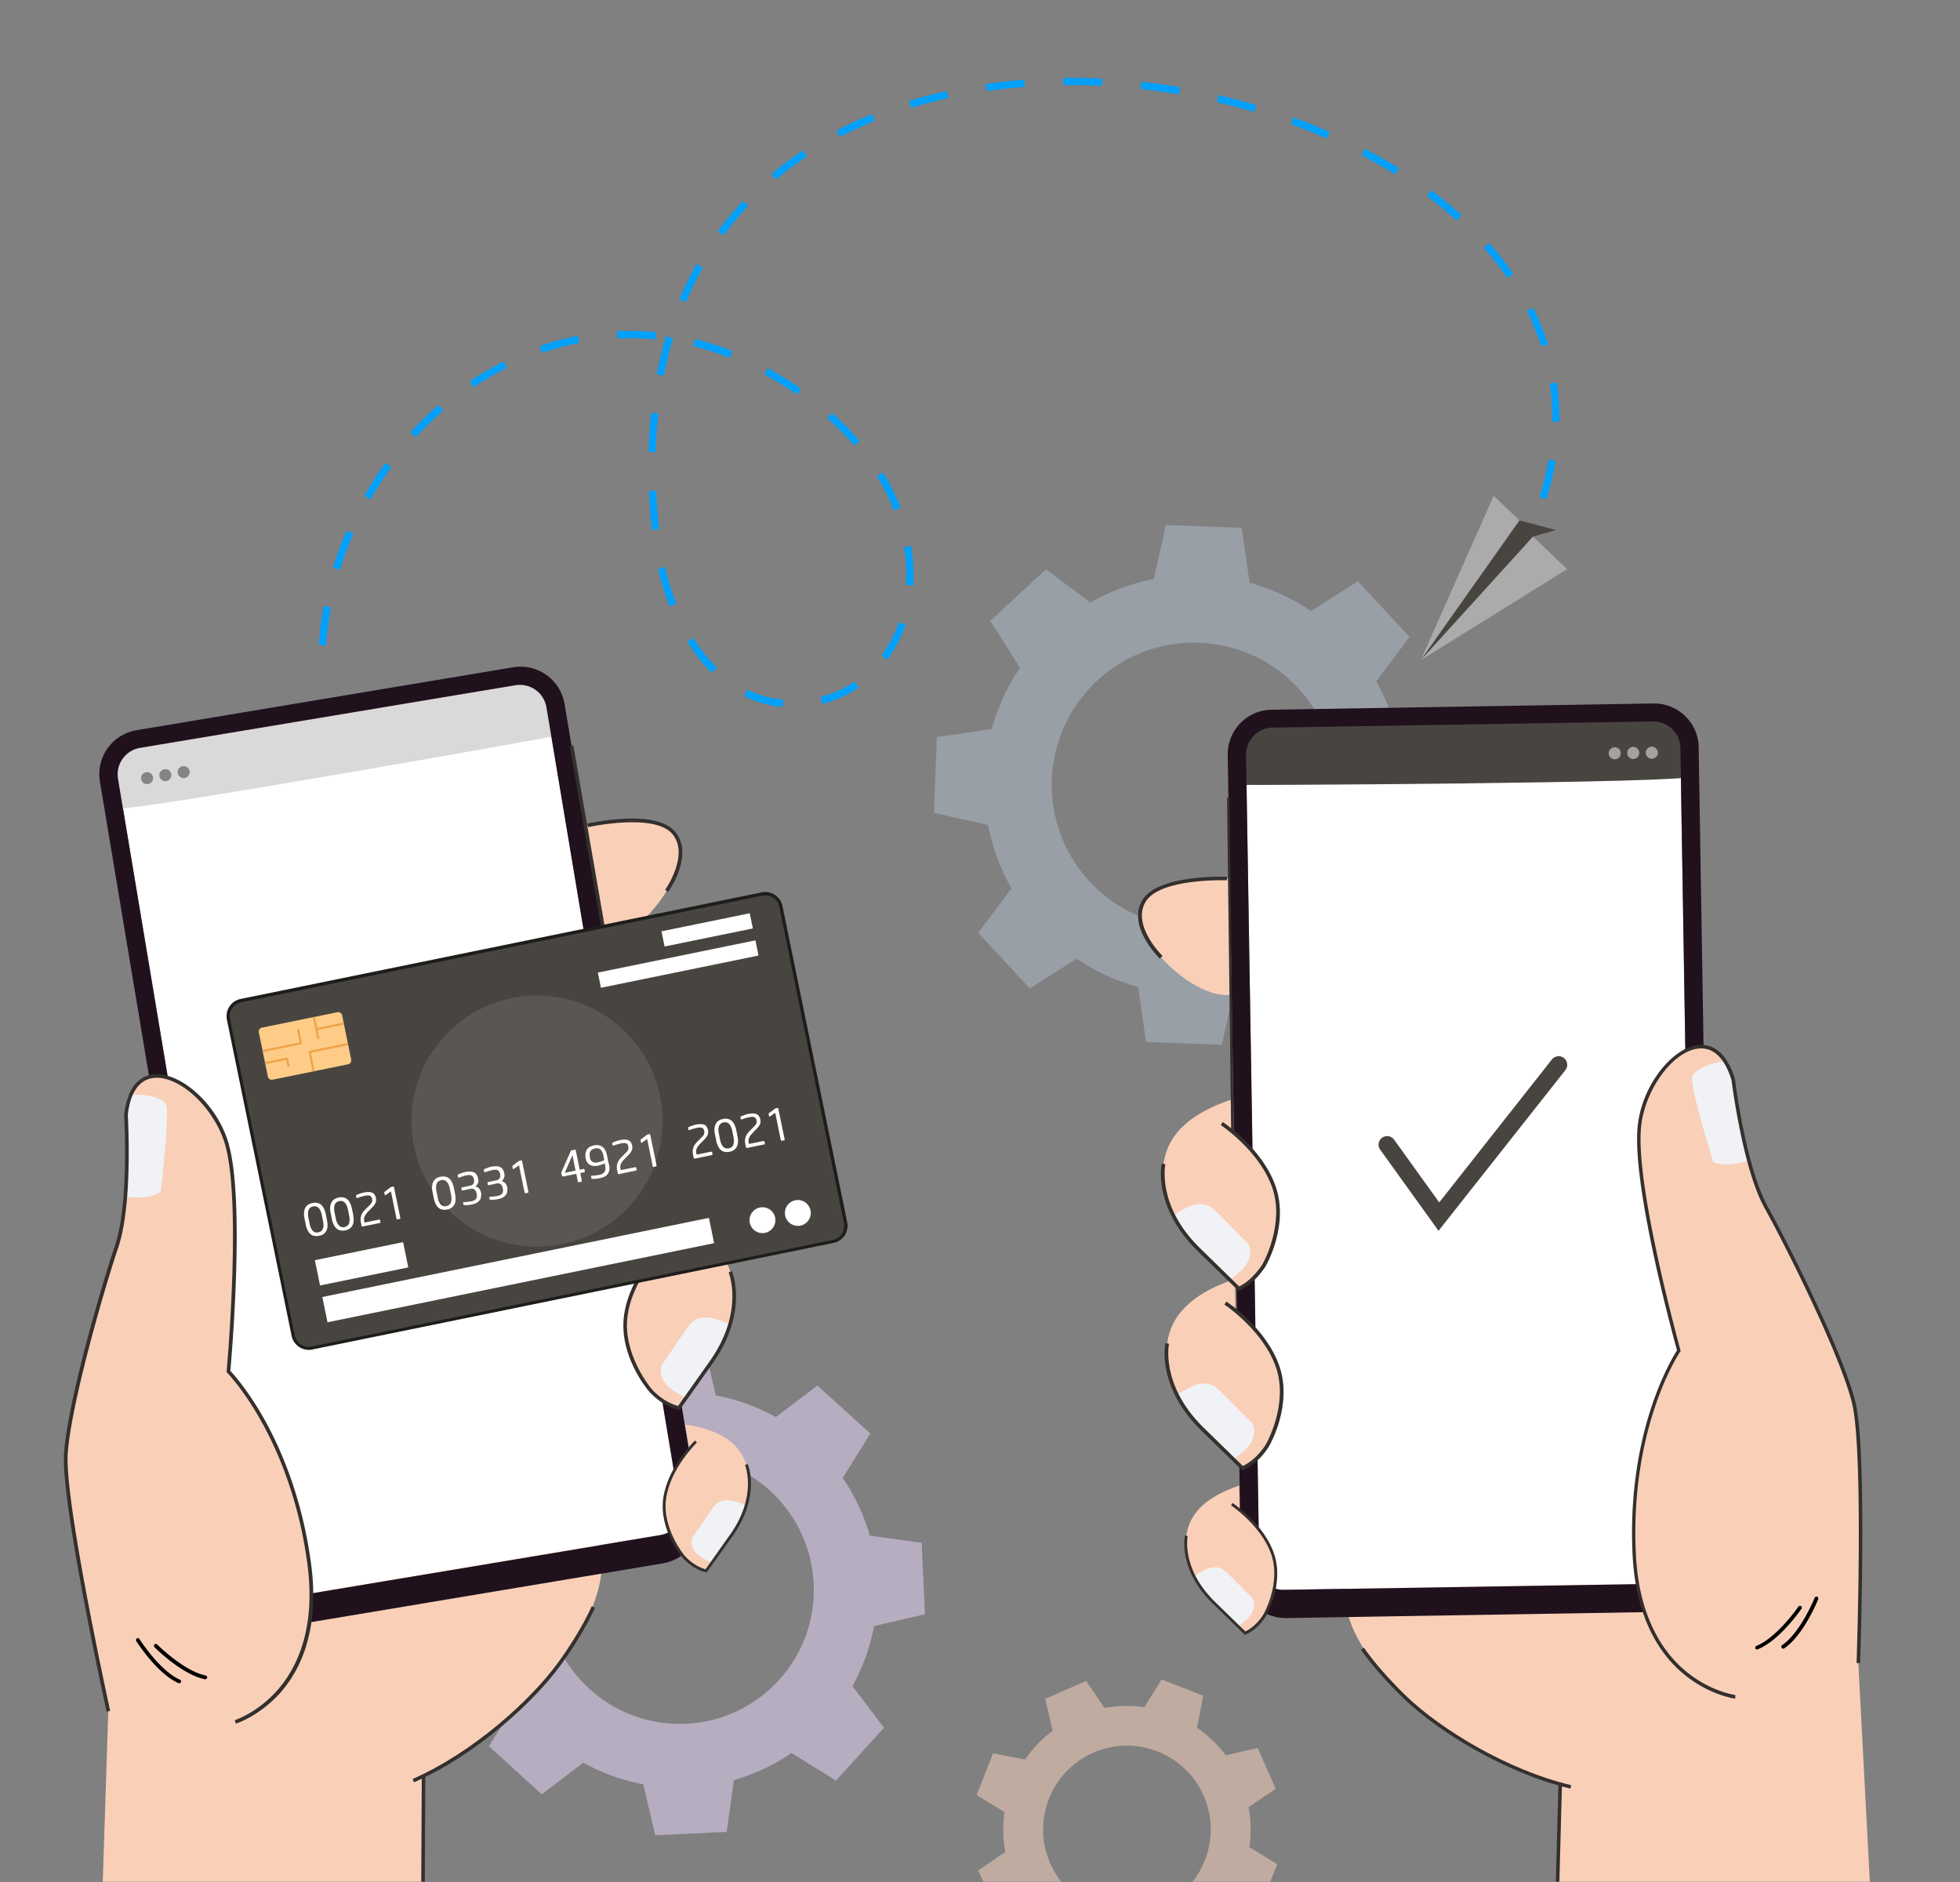 <svg xmlns="http://www.w3.org/2000/svg" width="350" height="336" fill="none"><rect width="100%" height="100%" fill="#808080" stroke="none"/><g clip-path="url(#a)"><path fill="#D3E7FF" d="M192.267 171.167a37.119 37.119 0 0 0 10.97 5.05l1.416 9.804 6.763.254 6.763.253 2.177-9.656a37.273 37.273 0 0 0 11.329-4.183l7.925 5.937 4.967-4.606 4.967-4.606-5.305-8.368a37.063 37.063 0 0 0 5.051-10.966l9.807-1.415.254-6.762.253-6.761-9.658-2.176a37.219 37.219 0 0 0-4.185-11.325l5.939-7.924-4.608-4.965-4.607-4.966-8.37 5.304a37.114 37.114 0 0 0-10.969-5.05l-1.416-9.804-6.763-.253-6.764-.254-2.176 9.656a37.239 37.239 0 0 0-11.329 4.184l-7.926-5.938-4.967 4.606-4.966 4.607 5.305 8.367a37.103 37.103 0 0 0-5.052 10.966l-9.806 1.415-.254 6.762-.254 6.761 9.659 2.176a37.234 37.234 0 0 0 4.185 11.326l-5.939 7.923 4.607 4.965 4.608 4.966 8.369-5.304Zm3.699-49.674c10.293-9.53 26.356-8.896 35.888 1.394 9.532 10.29 8.898 26.348-1.395 35.877-10.293 9.53-26.356 8.896-35.888-1.394-9.532-10.29-8.898-26.348 1.395-35.877Z" opacity=".3"/><path fill="#EFDBFF" d="M138.541 253a35.699 35.699 0 0 0-10.715-3.867l-2.114-9.085-6.383.296-6.383.295-1.268 9.255a35.343 35.343 0 0 0-10.314 4.839l-7.925-4.923-4.29 4.711-4.291 4.712 5.643 7.438a35.633 35.633 0 0 0-3.868 10.712l-9.088 2.113.296 6.381.296 6.381 9.257 1.268a35.345 35.345 0 0 0 4.84 10.311l-4.925 7.923 4.714 4.289 4.713 4.29 7.439-5.642a35.677 35.677 0 0 0 10.716 3.867l2.113 9.085 6.383-.296 6.383-.295 1.268-9.255a35.32 35.32 0 0 0 10.314-4.839l7.926 4.924 4.29-4.712 4.291-4.712-5.643-7.437a35.662 35.662 0 0 0 3.868-10.713l9.088-2.113-.296-6.381-.296-6.381-9.257-1.268a35.355 35.355 0 0 0-4.84-10.311l4.924-7.923-4.713-4.289-4.713-4.289-7.44 5.641Zm.55 46.949c-8.898 9.783-24.052 10.48-33.817 1.585-9.785-8.896-10.483-24.045-1.585-33.807 8.898-9.783 24.052-10.48 33.817-1.585 9.764 8.896 10.483 24.045 1.585 33.807Z" opacity=".5"/><path fill="#FFD6C2" d="M218.898 313.387a21.788 21.788 0 0 0-5.136-4.923l1.099-5.726-3.72-1.458-3.719-1.458-3.065 4.966a21.823 21.823 0 0 0-7.123.148l-3.276-4.839-3.656 1.606-3.656 1.606 1.331 5.683a21.807 21.807 0 0 0-4.924 5.135l-5.728-1.099-1.458 3.719-1.459 3.718 4.967 3.064a21.81 21.81 0 0 0 .148 7.121l-4.84 3.275 1.606 3.655 1.607 3.655 5.685-1.331a21.788 21.788 0 0 0 5.136 4.923l-1.099 5.726 3.72 1.458 3.719 1.458 3.065-4.965c2.325.338 4.734.296 7.123-.148l3.276 4.838 3.656-1.605 3.656-1.606-1.331-5.684a21.803 21.803 0 0 0 4.924-5.134l5.728 1.098 1.458-3.718 1.459-3.719-4.967-3.064a21.804 21.804 0 0 0-.148-7.12l4.84-3.275-1.606-3.656-1.607-3.655-5.685 1.331Zm-11.646 26.94c-7.566 3.317-16.401-.127-19.719-7.691-3.318-7.564.127-16.396 7.693-19.714 7.567-3.317 16.401.127 19.72 7.691 3.318 7.586-.127 16.397-7.694 19.714Z" opacity=".5"/><path fill="#FACFB8" d="M104.514 147.46s12.533-3.064 16.168 1.648c3.636 4.711-5.304 17.706-12.089 18.72-6.784.993-4.079-20.368-4.079-20.368ZM69.091 321.121s31.914-15.488 37.748-37.378c5.854-21.889-31.703-24.679-31.175-24.679.528 0-38.149 10.248-40.79 16.481-2.643 6.254-14.246 32.264-9.554 32.285 4.692.064 43.771 13.291 43.771 13.291Z"/><path fill="#fff" d="M97.307 124.64c0-.042-.021-.084-.021-.148a3.192 3.192 0 0 0-3.445-2.451c-.043 0-.106 0-.148.021h-.043L23.44 133.768h-.042c-.042 0-.085.021-.148.021-1.564.359-2.642 1.838-2.452 3.444 0 .042 0 .085.021.148v.042l24.348 145.939a2.782 2.782 0 0 0 3.213 2.282l71.014-11.853a2.782 2.782 0 0 0 2.283-3.212L97.328 124.682c0-.021-.021-.021-.021-.042Z"/><path fill="#D9D9D9" d="m19.444 136.748 5.094-4.881 68.436-11.241 6.89 4.268s.444 6.212.085 6.36c-.36.148-79.617 14.325-79.807 13.1-.233-1.226-.698-7.606-.698-7.606Z"/><g fill="#33302D" opacity=".5"><path d="M27.328 138.755c.063.423-.127.845-.465 1.057a.956.956 0 0 1-.423.169 1.042 1.042 0 0 1-.444-.022 1.038 1.038 0 0 1-.782-.866 1.046 1.046 0 0 1 .888-1.225 1.1 1.1 0 0 1 1.226.887ZM30.583 138.227c.063.422-.127.845-.465 1.056a.933.933 0 0 1-.423.169 1.04 1.04 0 0 1-.444-.021 1.041 1.041 0 0 1-.782-.866 1.047 1.047 0 0 1 .888-1.226 1.048 1.048 0 0 1 1.226.888ZM33.859 137.677c.063.423-.127.846-.465 1.057a.945.945 0 0 1-.423.169 1.04 1.04 0 0 1-.444-.021 1.04 1.04 0 0 1-.782-.866 1.047 1.047 0 0 1 .888-1.226c.57-.084 1.12.296 1.226.887Z"/></g><path fill="#20111D" d="M121.422 269.121c.402 2.346-1.205 4.585-3.551 4.966l-67.992 11.346c-2.346.402-4.586-1.204-4.966-3.55L21.072 139.051c-.444-2.621 1.332-5.114 3.952-5.536l67.02-11.178c2.621-.443 5.115 1.332 5.538 3.952l23.84 142.832ZM91.664 119.126l-67.295 11.24c-4.333.719-7.25 4.818-6.53 9.149L41.91 283.827c.719 4.332 4.82 7.248 9.152 6.529l67.295-11.24c4.332-.719 7.249-4.818 6.53-9.149l-24.073-144.312c-.739-4.311-4.819-7.248-9.151-6.529Z"/><path fill="#FACFB8" d="M75.622 317.233v.253l-.085 18.53-.148 31.483a621.757 621.757 0 0 1-25.383-6.91c-11.35-3.359-22.107-8.472-31.808-15.276-.043-.042-.106-.063-.148-.106l1.289-39.722s-8.158-37.082-7.588-45.935c.57-8.874 6.404-29.179 9.046-36.997.782-2.303 1.247-5.282 1.522-8.325.021-.232.042-.465.063-.676a97.94 97.94 0 0 0 .275-8.367v-1.036c-.042-2.979-.169-5.028-.169-5.028.042-.507.127-.972.211-1.437a10.8 10.8 0 0 1 .317-1.31 5.21 5.21 0 0 1 .317-.866c.761-1.818 1.945-2.853 3.319-3.233 1.014-.275 2.155-.211 3.339.148 4.164 1.267 8.813 6.127 10.483 11.726 3.086 10.459.317 40.695.317 40.695s7.144 7.205 11.625 21.573a75.467 75.467 0 0 1 2.81 12.931c.233 1.838.36 3.55.38 5.155a33.276 33.276 0 0 1-.337 5.177c-.338 2.261-.888 4.247-1.585 5.98-3.741 9.296-11.625 11.79-11.625 11.79l.529.148 12.85 3.761 19.571 5.704.613.17ZM116.476 217.926l.867 5.345s-7.546 7.607-5.073 17.263c2.452 9.656 8.962 10.818 8.962 10.818s10.144-13.607 9.997-18.319c-.17-4.712-.212-12.994-14.753-15.107Z"/><path fill="#F0F2F6" d="M122.521 249.578s4.079-4.121 7.841-13.122c-.634-.38-1.797-.718-2.536-.95-2.304-.677-3.763-.212-4.988 1.394l-4.671 6.825s-.888 1.754 1.078 3.761c.739.782 3.276 2.092 3.276 2.092Z"/><path fill="#33302D" d="m121.358 251.732-.211-.043c-3.255-.802-5.284-3.317-5.368-3.422-.212-.254-5.347-6.381-4.333-13.523 1.015-7.1 6.975-12.889 7.228-13.142l.444.464c-.063.064-6.066 5.874-7.038 12.762-.993 6.846 4.143 12.974 4.185 13.037.021.042 1.881 2.345 4.819 3.148l5.791-8.177c6.066-8.747 3.276-15.593 3.233-15.656l.592-.254c.021.063.761 1.838.74 4.733-.042 2.662-.761 6.825-4.037 11.537l-6.045 8.536Z"/><path fill="#FACFB8" d="m122.373 254.332.676 4.184s-5.896 5.937-3.973 13.48 6.996 8.452 6.996 8.452 7.926-10.628 7.799-14.326c-.106-3.676-.148-10.142-11.498-11.79Z"/><path fill="#F0F2F6" d="M127.086 279.053s3.17-3.232 6.129-10.247c-.486-.296-1.395-.571-1.986-.74-1.797-.528-2.938-.169-3.91 1.099l-3.657 5.346s-.697 1.373.846 2.937c.612.591 2.578 1.605 2.578 1.605Z"/><path fill="#33302D" d="m126.178 280.743-.17-.043c-2.536-.634-4.121-2.599-4.184-2.683-.169-.19-4.185-4.987-3.382-10.565.803-5.557 5.453-10.078 5.664-10.268l.338.359c-.042.042-4.734 4.606-5.495 9.973-.761 5.345 3.234 10.142 3.276 10.184.021.021 1.48 1.838 3.762 2.472l4.523-6.381c4.735-6.825 2.558-12.191 2.536-12.234l.465-.19c.106.233 2.325 5.642-2.578 12.72l-4.755 6.656Z"/><path fill="#FACFB8" d="M53.936 294.772s-5.093 13.142 1.416 16.565c6.51 3.423-15.682 5.219-15.682 4.585 0-.633-15.344-19.692-11.477-20.622 3.868-.95 15.936-5.388 18.663-2.472 2.747 2.874 7.08 1.944 7.08 1.944Z"/><path fill="#D9D9D9" d="m111.34 186.295.867 5.346s-7.545 7.606-5.073 17.262c2.452 9.656 8.962 10.818 8.962 10.818s10.145-13.607 9.997-18.319c-.169-4.712-.212-12.994-14.753-15.107Z"/><path fill="#ABABAB" d="M117.385 217.947s4.079-4.12 7.841-13.121c-.634-.381-1.796-.719-2.536-.951-2.304-.676-3.762-.212-4.988 1.394l-4.671 6.825s-.888 1.754 1.078 3.761c.74.782 3.276 2.092 3.276 2.092Z"/><path fill="#33302D" d="m75.317 317.222-.094 18.784.634.003.094-18.784-.634-.003Z"/><path fill="#33302D" d="m73.931 318.204-.253-.591c10.927-4.818 21.072-14.094 25.89-20.665 4.249-5.81 6.066-10.121 6.087-10.163l.592.254c-.021.042-1.86 4.395-6.171 10.29-4.861 6.655-15.112 16.015-26.145 20.875Z"/><path fill="#F0F2F6" d="M29.674 197.324c-.635-1.817-5.263-2.049-6.637-1.817-.888.148.042 17.221-.676 18.002 0 0-.127.212 2.113.296 2.473.085 4.206-.951 4.206-.951s1.628-13.712.994-15.53Z"/><path fill="#33302D" d="m116.222 220.101-.211-.042c-2.938-.697-5.263-3.296-5.347-3.423-.233-.253-5.369-6.402-4.333-13.543 1.015-7.1 6.975-12.889 7.228-13.143l.444.465c-.063.063-6.066 5.874-7.038 12.762-.993 6.846 4.143 12.973 4.185 13.037.021.021 2.177 2.43 4.798 3.148l5.791-8.177c6.066-8.747 3.276-15.593 3.233-15.657l.592-.253c.021.063.761 1.838.74 4.733-.042 2.662-.761 6.824-4.037 11.536l-6.045 8.557Z"/><path fill="#33302D" d="m111.89 191.705-10.166-58.528.655-.106 10.145 58.528-.634.106ZM119.308 159.25l-.528-.38c.042-.063 4.46-6.36 1.226-10.036-3.276-3.74-14.858-1.184-14.985-1.162l-.148-.634c.486-.106 12.068-2.663 15.598 1.352 3.593 4.078-.951 10.586-1.163 10.86Z"/><path fill="#000100" d="M32.21 300.456a.367.367 0 0 1-.338.042c-3.825-1.69-7.397-7.289-7.545-7.521-.106-.148-.042-.36.106-.465a.325.325 0 0 1 .465.105c.042.064 3.614 5.684 7.249 7.269.169.084.254.274.169.443a.277.277 0 0 1-.106.127ZM36.839 299.738c-.064.042-.17.084-.254.063-4.1-.824-8.792-5.515-9.004-5.726-.126-.127-.126-.338 0-.486.127-.127.339-.127.486 0 .043.042 4.756 4.754 8.645 5.536.19.042.296.211.275.402-.022.105-.064.169-.148.211Z"/><path fill="#33302D" d="m42.122 307.725-.19-.613c.042-.021 4.037-1.31 7.609-5.367 3.297-3.74 6.89-10.649 5.368-22.376-1.543-11.79-5.368-20.495-8.306-25.714-3.17-5.662-6.024-8.557-6.045-8.599l-.105-.106.02-.148c.022-.296 2.727-30.299-.316-40.568-1.818-6.148-7.588-11.79-12.132-11.811-2.24-.021-3.868 1.394-4.692 4.036a13.307 13.307 0 0 0-.507 2.641c.02.507.444 8.092-.17 15.17-.316 3.487-.823 6.318-1.521 8.41-2.43 7.141-8.454 27.933-9.046 36.912-.55 8.727 7.503 45.491 7.588 45.851l-.634.148c-.339-1.522-8.159-37.23-7.61-46.041.572-9.043 6.637-29.898 9.068-37.081.697-2.05 1.205-4.818 1.5-8.262.635-7.226.17-15.023.17-15.086v-.042c.105-1.036.296-1.965.55-2.789 1.162-3.719 3.529-4.501 5.304-4.501h.021c2.283.021 4.988 1.352 7.44 3.677 2.494 2.387 4.375 5.43 5.305 8.599 2.98 10.121.57 38.117.338 40.674.55.591 3.17 3.486 6.045 8.599 2.959 5.282 6.826 14.072 8.39 25.989.698 5.282.423 10.058-.803 14.22-.972 3.338-2.578 6.254-4.734 8.705-3.741 4.12-7.736 5.43-7.905 5.473Z"/><path fill="#FACFB8" d="M219.532 156.883s-12.893-.76-15.598 4.543c-2.726 5.283 8.412 16.46 15.281 16.227 6.848-.232.317-20.77.317-20.77ZM285.749 321.29s-34.176-9.466-43.877-29.94c-9.701-20.474 26.736-30.004 26.208-29.898-.529.106 39.375 3.191 43.095 8.853 3.719 5.663 19.846 29.158 15.238 30.046-4.629.866-40.664 20.939-40.664 20.939Z"/><path fill="#fff" d="M222.49 133.135v-.148a3.19 3.19 0 0 1 2.938-3.043h.19l71.183-1.162h.191a3.191 3.191 0 0 1 3.043 2.937v.19l2.41 147.947a2.787 2.787 0 0 1-2.748 2.831l-71.987 1.162a2.787 2.787 0 0 1-2.832-2.747l-2.409-147.946c.021.021.021 0 .021-.021Z"/><path fill="#484540" d="m301.261 130.98-5.876-3.888-69.344 1.31-6.003 5.451s.698 6.17 1.078 6.275c.38.085 80.885-.295 80.864-1.521-.022-1.225-.719-7.627-.719-7.627Z"/><g fill="#fff" opacity=".5"><path d="M293.885 134.402c0 .444.275.803.655.972a.974.974 0 0 0 .444.085c.148 0 .296-.042.444-.106.38-.169.634-.549.613-.993 0-.591-.508-1.056-1.078-1.056a1.1 1.1 0 0 0-1.078 1.098ZM290.566 134.444c0 .444.275.803.656.972a.967.967 0 0 0 .443.085c.148 0 .296-.042.444-.106.381-.169.613-.549.613-.993 0-.591-.486-1.056-1.078-1.056a1.1 1.1 0 0 0-1.078 1.098ZM287.269 134.508c0 .444.275.803.655.972a.987.987 0 0 0 .444.084c.148 0 .296-.042.444-.105.381-.169.613-.55.613-.993 0-.592-.486-1.057-1.078-1.057-.634.021-1.099.507-1.078 1.099Z"/></g><path fill="#20111D" d="M222.511 134.804c-.042-2.662 2.071-4.86 4.734-4.902l67.929-1.099c2.663-.042 4.861 2.071 4.904 4.733l2.367 144.798a4.32 4.32 0 0 1-4.248 4.395l-68.923 1.12a4.321 4.321 0 0 1-4.396-4.247l-2.367-144.798Zm-3.276-.021 2.388 146.277c.064 4.395 3.678 7.881 8.074 7.818l68.204-1.12c4.396-.064 7.883-3.677 7.82-8.072l-2.389-146.277c-.063-4.394-3.698-7.881-8.073-7.817l-68.204 1.12c-4.375.063-7.883 3.676-7.82 8.071Z"/><path fill="#FACFB8" d="M334.402 345.525c-16.274 13.797-35.634 23.2-56.558 29.327l.042-28.081.021-9.656.782-18.192-.021-.063-.042-.19.19-.106.423-.211 18.218-9.149 11.942-6.001.486-.253s-8.222-1.036-13.59-9.551c0 0 0-.021-.021-.021v-.021c-.994-1.564-1.881-3.402-2.6-5.515a34.628 34.628 0 0 1-1.268-5.007 45.4 45.4 0 0 1-.571-5.135 78.54 78.54 0 0 1 0-8.05c.085-1.796.254-3.529.444-5.177.233-1.986.55-3.845.909-5.599a62.088 62.088 0 0 1 3.53-11.642c1.648-3.972 3.085-6.064 3.085-6.064s-1.733-6.191-3.487-13.924c-.148-.634-.296-1.268-.423-1.923-1.923-8.705-3.698-18.784-3.128-24.235.613-5.811 4.312-11.431 8.18-13.417 1.099-.57 2.198-.845 3.254-.74 1.438.127 2.769.93 3.847 2.578.169.254.317.507.465.803.19.38.38.782.55 1.204.169.423.317.888.465 1.374 0 0 .274 2.197.803 5.303.021.148.042.296.084.444.021.148.042.296.085.423.444 2.387 1.014 5.218 1.754 7.986.063.212.127.444.169.655.824 2.958 1.818 5.79 3.001 7.924 4.016 7.205 13.421 26.137 15.598 34.757 2.156 8.621.824 46.548.824 46.548l2.558 48.597ZM220.505 228.363l.105 5.409s8.792 6.128 8.116 16.058c-.676 9.952-6.848 12.255-6.848 12.255s-12.448-11.536-13.125-16.206c-.718-4.669-2.177-12.825 11.752-17.516Z"/><path fill="#F0F2F6" d="M220.272 260.564s-4.755-3.317-10.082-11.494c.55-.486 1.628-1.036 2.325-1.395 2.135-1.078 3.657-.887 5.178.486l5.834 5.874s1.205 1.563-.381 3.888c-.634.908-2.874 2.641-2.874 2.641Z"/><path fill="#33302D" d="m221.793 262.487-7.482-7.29c-4.079-4.056-5.537-8.029-6.066-10.628-.57-2.852-.147-4.711-.126-4.796l.634.148c-.021.063-1.522 7.311 6.023 14.812l7.165 6.993c2.727-1.331 4.143-3.93 4.164-3.951.042-.084 3.973-7.015 1.775-13.586-2.219-6.592-9.173-11.241-9.236-11.283l.359-.528c.296.19 7.207 4.817 9.49 11.621 2.304 6.846-1.648 13.797-1.818 14.093-.063.106-1.585 2.937-4.649 4.332l-.233.063Z"/><path fill="#FACFB8" d="m221.286 265.234.085 4.226s6.869 4.775 6.34 12.551c-.528 7.775-5.347 9.571-5.347 9.571s-9.722-9.022-10.272-12.677c-.549-3.655-1.69-10.015 9.194-13.671Z"/><path fill="#F0F2F6" d="M221.096 290.399s-3.719-2.599-7.883-8.98c.423-.38 1.268-.803 1.818-1.078 1.669-.845 2.853-.697 4.036.381l4.566 4.585s.93 1.204-.296 3.042c-.465.676-2.241 2.05-2.241 2.05Z"/><path fill="#33302D" d="m222.301 291.878-5.855-5.705c-6.108-6.085-4.882-11.811-4.84-12.044l.486.106c-.021.063-1.183 5.705 4.692 11.579l5.601 5.451c2.135-1.035 3.234-3.085 3.255-3.085.042-.063 3.107-5.493 1.395-10.607-1.733-5.155-7.165-8.789-7.207-8.811l.275-.422c.232.148 5.622 3.761 7.418 9.085 1.797 5.346-1.289 10.776-1.416 11.009-.042.084-1.247 2.303-3.635 3.38l-.169.064Z"/><path fill="#FACFB8" d="M295.872 292.639s7.376 12.022 1.585 16.544c-5.791 4.521 16.38 2.303 16.253 1.69-.127-.613 11.519-22.122 7.567-22.355-3.974-.232-16.655-2.408-18.811.93-2.134 3.339-6.594 3.191-6.594 3.191ZM219.827 196.332l.106 5.409s8.792 6.128 8.116 16.058c-.676 9.952-6.848 12.255-6.848 12.255s-12.449-11.536-13.125-16.206c-.697-4.669-2.156-12.825 11.751-17.516Z"/><path fill="#F0F2F6" d="M219.595 228.533s-4.755-3.318-10.081-11.495c.549-.486 1.627-1.035 2.325-1.394 2.134-1.078 3.656-.888 5.178.486l5.833 5.874s1.205 1.563-.38 3.887c-.613.909-2.875 2.642-2.875 2.642Z"/><path fill="#33302D" d="m278.286 318.675-.747 28.111.634.017.747-28.112-.634-.016Z"/><path fill="#33302D" d="M280.444 319.325c-11.73-2.789-23.503-10.163-29.484-15.805-5.284-5.007-7.905-8.958-7.926-9.001l.529-.359c.021.042 2.599 3.93 7.82 8.896 5.917 5.599 17.563 12.888 29.187 15.656l-.126.613Z"/><path fill="#F0F2F6" d="M302.171 192.424c.296-1.902 4.819-2.98 6.192-2.98.888 0 3.065 16.946 3.91 17.58 0 0 .17.19-2.029.676-2.43.528-4.29-.19-4.29-.19s-4.1-13.185-3.783-15.086Z"/><path fill="#33302D" d="m221.138 230.434-7.482-7.289c-4.079-4.057-5.537-8.029-6.066-10.628-.57-2.853-.148-4.712-.127-4.797l.634.148c-.021.064-1.521 7.311 6.024 14.812l7.165 6.994c2.452-1.184 4.142-3.952 4.164-3.973.042-.063 3.973-7.015 1.775-13.565-2.219-6.592-9.173-11.24-9.236-11.283l.359-.528c.296.19 7.207 4.818 9.49 11.621 2.304 6.846-1.649 13.798-1.818 14.093-.084.127-1.902 3.127-4.65 4.332l-.232.063Z"/><path fill="#33302D" d="m219.849 201.741-.74-59.352.423-.021.74 59.352-.423.021ZM207.104 171.146c-.232-.232-5.897-5.81-3.107-10.459 2.748-4.585 14.605-4.162 15.112-4.162l-.021.634c-.127 0-11.984-.423-14.52 3.845-2.515 4.205 2.959 9.614 3.022 9.656l-.486.486Z"/><path fill="#000100" d="M318.275 294.308a.387.387 0 0 0 .339-.021c3.466-2.345 5.96-8.515 6.065-8.769.064-.169-.021-.38-.19-.443-.169-.064-.38.021-.444.19-.021.063-2.536 6.233-5.812 8.452a.336.336 0 0 0-.084.464c.021.064.084.106.126.127ZM313.605 294.455c.084.043.169.043.274 0 3.889-1.542 7.651-7.014 7.82-7.247a.337.337 0 0 0-.084-.465.339.339 0 0 0-.465.085c-.042.063-3.826 5.536-7.503 7.015-.169.063-.254.274-.19.443 0 .064.063.127.148.169Z"/><path fill="#33302D" d="M309.863 303.266c-.169-.021-4.353-.591-8.728-4.014-2.579-2.008-4.671-4.607-6.235-7.713-1.945-3.866-3.086-8.515-3.361-13.839-.613-12.001 1.585-21.341 3.551-27.067 1.902-5.557 3.952-8.874 4.375-9.55-.676-2.472-8.116-29.56-7.017-40.061.338-3.275 1.649-6.613 3.677-9.402 1.987-2.726 4.397-4.543 6.637-4.966 1.754-.338 4.227 0 6.045 3.466.401.76.761 1.648 1.035 2.641v.042c0 .085.951 7.818 2.896 14.812.909 3.317 1.923 5.958 2.959 7.838 3.677 6.614 13.421 26.032 15.619 34.821 2.134 8.558.887 45.09.845 46.653l-.634-.021c.021-.38 1.31-37.99-.824-46.463-2.177-8.726-11.878-28.08-15.556-34.673-1.078-1.922-2.092-4.606-3.022-7.986-1.881-6.825-2.853-14.368-2.917-14.875a13.33 13.33 0 0 0-.993-2.515c-1.289-2.472-3.149-3.549-5.347-3.127-4.46.845-9.131 7.438-9.807 13.819-1.12 10.649 6.953 39.659 7.017 39.955l.042.148-.084.127c-.022.042-2.304 3.401-4.397 9.55-1.944 5.662-4.121 14.917-3.508 26.792.613 11.832 5.411 17.981 9.342 21.065 4.248 3.339 8.369 3.888 8.412 3.888l-.022.655Z"/><path fill="#484540" d="m148.454 221.708-92.446 18.911c-1.712.359-3.381-.761-3.74-2.472l-11.414-55.803c-.36-1.711.761-3.38 2.473-3.739l92.446-18.911c1.712-.359 3.381.761 3.741 2.472l11.413 55.802c.359 1.712-.761 3.381-2.473 3.74Z"/><path fill="#fff" d="M111.751 216.01c8.757-8.755 8.757-22.949 0-31.704-8.757-8.754-22.956-8.754-31.713 0-8.757 8.755-8.757 22.949 0 31.704 8.757 8.755 22.956 8.755 31.713 0Z" opacity=".1"/><path fill="#fff" d="M58.48 218.962a1.983 1.983 0 0 1-.232.824 1.586 1.586 0 0 1-.507.549c-.211.148-.465.232-.761.296-.296.063-.57.063-.824.021a1.505 1.505 0 0 1-.676-.296 1.932 1.932 0 0 1-.529-.676 4.016 4.016 0 0 1-.36-1.078l-.21-1.035c-.085-.422-.127-.803-.085-1.12.021-.317.106-.591.232-.824.127-.232.296-.401.508-.549.211-.148.465-.232.76-.296.296-.063.571-.063.825-.021.253.042.486.148.676.296.211.169.38.38.529.676.147.296.274.634.359 1.078l.211 1.035c.063.422.106.782.085 1.12Zm-1.014-2.029a3.278 3.278 0 0 0-.254-.803c-.105-.211-.21-.38-.359-.507a.763.763 0 0 0-.444-.232 1.037 1.037 0 0 0-.507 0c-.19.042-.338.106-.465.19a1.22 1.22 0 0 0-.317.401c-.063.169-.105.36-.127.613 0 .233.021.528.085.845l.211 1.036c.064.317.148.591.254.803.105.211.211.38.36.507a.763.763 0 0 0 .443.232c.17.042.338.042.507 0 .17-.042.338-.105.465-.19a1.22 1.22 0 0 0 .317-.401c.064-.17.106-.36.127-.613 0-.233-.021-.528-.084-.845l-.212-1.036ZM63.152 217.989a1.978 1.978 0 0 1-.233.824 1.577 1.577 0 0 1-.507.549c-.212.148-.465.233-.761.296-.296.064-.57.064-.824.021a1.516 1.516 0 0 1-.677-.295 1.937 1.937 0 0 1-.528-.677 3.996 3.996 0 0 1-.36-1.077l-.21-1.036c-.085-.422-.127-.802-.085-1.119.02-.317.105-.592.232-.824a1.58 1.58 0 0 1 .508-.55c.21-.148.465-.232.76-.296.296-.063.571-.063.825-.021.253.043.486.148.676.296.211.169.38.38.528.676.148.296.275.634.36 1.078l.211 1.035c.063.423.106.803.085 1.12Zm-1.015-2.007a3.264 3.264 0 0 0-.254-.803c-.105-.211-.21-.38-.359-.507a.759.759 0 0 0-.444-.233 1.037 1.037 0 0 0-.507 0c-.19.043-.338.106-.465.191a1.207 1.207 0 0 0-.317.401 2.224 2.224 0 0 0-.127.613c0 .232.021.528.085.845l.211 1.035c.063.317.148.592.254.803.105.211.211.38.36.507a.764.764 0 0 0 .443.233c.169.042.338.042.507 0 .17-.043.338-.106.465-.191.127-.105.233-.232.317-.401a2.22 2.22 0 0 0 .127-.613c0-.232-.021-.528-.085-.845l-.21-1.035ZM67.125 213.891c.063.296.042.591-.064.845-.105.253-.317.549-.634.866l-.634.655a4.18 4.18 0 0 0-.443.507c-.106.148-.19.296-.254.444a1.076 1.076 0 0 0-.085.423c0 .148 0 .295.043.464l.042.169 2.6-.528c.042 0 .084 0 .105.021.043.022.064.043.064.085l.063.338c0 .042 0 .084-.021.106-.021.042-.063.042-.106.063l-3.064.634c-.043 0-.085 0-.106-.021-.042-.021-.063-.064-.063-.085l-.127-.634a2.398 2.398 0 0 1 .042-1.162c.106-.38.36-.739.719-1.12l.676-.676c.148-.148.254-.253.338-.359.085-.106.148-.211.19-.296a.647.647 0 0 0 .064-.274c0-.085 0-.191-.021-.317-.064-.275-.19-.465-.38-.55-.212-.084-.508-.084-.93 0-.191.043-.423.106-.656.169a6.385 6.385 0 0 0-.676.233h-.021c-.085.021-.127-.021-.148-.106l-.064-.275c0-.042 0-.084.021-.105.022-.021.064-.042.085-.064.19-.084.402-.169.634-.253.232-.085.465-.148.697-.19.635-.127 1.12-.106 1.459.042.338.148.57.465.655.951ZM71.48 217.546c-.022.042-.043.063-.085.063l-.423.085c-.042 0-.085 0-.106-.022-.042-.021-.042-.063-.063-.105l-.993-4.86-.91.634c-.041.021-.063.042-.105.042-.042 0-.085-.021-.085-.063l-.084-.402v-.063c0-.021.021-.042.042-.063l1.057-.803c.063-.043.106-.064.148-.085l.317-.063c.042 0 .085 0 .106.021a.116.116 0 0 1 .063.106l1.12 5.43c.021.084.021.105 0 .148ZM81.349 214.271a1.976 1.976 0 0 1-.233.824 1.58 1.58 0 0 1-.507.55c-.211.148-.465.232-.76.295-.297.064-.571.064-.825.022a1.516 1.516 0 0 1-.676-.296 1.944 1.944 0 0 1-.529-.676 4.023 4.023 0 0 1-.36-1.078l-.21-1.035c-.085-.423-.127-.803-.085-1.12.021-.317.106-.592.233-.824a1.58 1.58 0 0 1 .507-.55c.211-.147.465-.232.76-.295.296-.064.571-.064.825-.021.254.042.486.147.676.295.212.169.38.381.529.677.148.295.274.633.359 1.077l.211 1.035c.085.423.106.803.085 1.12Zm-1.015-2.028a3.265 3.265 0 0 0-.253-.803c-.106-.211-.212-.38-.36-.507a.764.764 0 0 0-.443-.233 1.037 1.037 0 0 0-.508 0c-.19.043-.338.106-.465.191a1.208 1.208 0 0 0-.317.401 2.224 2.224 0 0 0-.126.613c0 .232.02.528.084.845l.211 1.035c.064.317.148.592.254.803.106.211.211.381.36.507a.76.76 0 0 0 .443.233c.17.042.338.042.507 0 .17-.043.339-.106.465-.19.127-.106.233-.233.317-.402a2.22 2.22 0 0 0 .127-.613c0-.232-.02-.528-.084-.845l-.212-1.035ZM85.893 213.764a1.208 1.208 0 0 1-.296.592 1.596 1.596 0 0 1-.55.423c-.21.105-.464.19-.76.253-.254.042-.486.085-.719.106-.232.021-.444.021-.634.021-.042 0-.084-.021-.105-.021-.043-.021-.064-.043-.064-.085l-.063-.274c-.021-.085.02-.148.105-.148h.022l.697-.064c.233-.021.444-.063.613-.084.423-.085.719-.233.867-.444.147-.211.19-.507.126-.866l-.042-.169a1.826 1.826 0 0 0-.106-.317c-.042-.106-.126-.19-.211-.275a.766.766 0 0 0-.317-.169.793.793 0 0 0-.444 0l-1.395.296c-.106.021-.148-.021-.169-.106l-.063-.274c-.022-.106.02-.148.126-.169l1.395-.296c.19-.043.339-.106.444-.169a.708.708 0 0 0 .233-.275c.042-.106.063-.211.084-.317 0-.106 0-.211-.02-.317l-.022-.106c-.063-.316-.211-.528-.423-.633-.211-.106-.528-.127-.972-.022a3.72 3.72 0 0 0-.613.169c-.19.064-.401.127-.655.212h-.021c-.085.021-.148-.021-.148-.106l-.064-.275c0-.042 0-.063.022-.105.02-.042.063-.064.084-.085.17-.084.38-.148.592-.232.211-.085.444-.148.697-.19.296-.064.55-.085.804-.085.253 0 .465.042.655.127.19.084.359.211.486.38s.232.402.296.698l.02.105c.064.254.043.507-.041.74a1.39 1.39 0 0 1-.444.612c.148.043.274.085.401.17.106.063.212.169.296.253.085.106.148.19.19.317.043.106.085.211.106.338l.042.169c0 .211 0 .465-.042.697ZM90.564 212.813a1.208 1.208 0 0 1-.296.592 1.582 1.582 0 0 1-.55.422 3.174 3.174 0 0 1-.76.254c-.254.042-.486.084-.719.106-.232.021-.444.021-.634.021-.042 0-.084-.021-.106-.021-.042-.022-.063-.043-.063-.085l-.063-.275c-.022-.084.02-.148.105-.148h.021l.698-.063c.232-.021.444-.063.613-.084.422-.085.718-.233.866-.444.148-.211.19-.507.127-.866l-.042-.169a1.826 1.826 0 0 0-.106-.317.863.863 0 0 0-.211-.275c-.085-.085-.19-.127-.317-.169a.793.793 0 0 0-.444 0l-1.395.296c-.106.021-.148-.021-.169-.106l-.063-.275c-.022-.105.02-.148.126-.169l1.395-.295c.19-.043.338-.106.444-.17a.706.706 0 0 0 .233-.274c.042-.106.063-.211.084-.317 0-.106 0-.211-.02-.317l-.022-.106c-.064-.317-.211-.528-.423-.634-.211-.105-.528-.126-.972-.021a3.72 3.72 0 0 0-.613.169c-.19.064-.401.127-.655.212h-.021c-.085.021-.148-.022-.148-.106l-.064-.275c0-.042 0-.063.021-.105.022-.043.064-.064.085-.085.17-.084.38-.148.592-.232.211-.085.444-.148.697-.19.296-.064.55-.085.803-.085.254 0 .465.042.656.127.19.084.359.211.486.38s.232.402.296.697l.02.106c.064.254.043.507-.041.74a1.39 1.39 0 0 1-.444.612c.148.043.274.085.401.169.106.064.212.169.296.254.085.106.148.19.19.317.043.105.085.211.106.338l.042.169c0 .211 0 .465-.042.697ZM94.347 212.877c-.02.042-.042.063-.084.063l-.423.085c-.042 0-.084 0-.106-.021-.042-.022-.042-.064-.063-.106l-.993-4.86-.91.634c-.041.021-.063.042-.105.042-.042 0-.084-.021-.084-.063l-.085-.402v-.063c0-.021.021-.042.042-.063l1.057-.803c.064-.042.106-.064.148-.085l.317-.063c.042 0 .085 0 .106.021a.116.116 0 0 1 .063.106l1.12 5.43c.022.063.022.105 0 .148ZM104.302 209.285l-.676.148.274 1.374c0 .042 0 .084-.021.105-.021.043-.042.064-.084.064l-.444.084c-.042 0-.085 0-.106-.021a.459.459 0 0 1-.063-.105l-.275-1.374-2.219.465c-.127.021-.211.021-.254-.021-.063-.042-.084-.106-.127-.211l-.063-.296c-.021-.106-.021-.212.042-.296l1.628-3.677c.021-.042.042-.063.063-.105.021-.042.064-.064.148-.064l.465-.084c.127-.021.211.021.233.127l.697 3.444.676-.148c.043 0 .085 0 .106.021.042.021.063.042.063.084l.064.317c.021.106-.021.148-.127.169Zm-2.05-2.937a.045.045 0 0 0-.042-.042c-.021 0-.043.021-.043.064l-1.268 2.894c-.021.021-.021.043-.021.064 0 .021.021.042.064.042l1.838-.38-.528-2.642ZM108.825 208.715a1.7 1.7 0 0 1-.232.781 1.465 1.465 0 0 1-.55.529 2.833 2.833 0 0 1-.845.295 8.133 8.133 0 0 1-.782.127c-.211.021-.402.021-.571.021-.063 0-.105 0-.148-.021a.164.164 0 0 1-.084-.084l-.064-.296c0-.042 0-.085.022-.106a.29.29 0 0 1 .084-.063h.042c.212 0 .423 0 .634-.043.233-.021.465-.063.698-.105.296-.064.528-.148.676-.275.148-.127.275-.275.338-.422.064-.169.085-.36.064-.571-.021-.211-.042-.444-.106-.697l-.021-.085c-.148.064-.317.148-.507.212-.19.063-.381.126-.634.19-.254.042-.508.084-.74.063-.232 0-.465-.042-.655-.148a1.418 1.418 0 0 1-.529-.422c-.148-.19-.253-.444-.317-.74v-.042c-.126-.613-.063-1.12.169-1.521.233-.402.677-.677 1.311-.803.592-.127 1.078-.043 1.479.253.402.275.698.803.846 1.564l.274 1.352c.148.38.17.74.148 1.057Zm-1.056-2.304a3.663 3.663 0 0 0-.233-.76 1.232 1.232 0 0 0-.338-.444.848.848 0 0 0-.423-.19 1.393 1.393 0 0 0-.507.021c-.19.042-.338.085-.486.169-.127.085-.254.169-.338.317a1.09 1.09 0 0 0-.148.465c-.021.19 0 .401.042.676v.042c.042.212.106.381.211.486.106.127.212.212.339.275a.946.946 0 0 0 .422.084c.148 0 .296 0 .444-.042.085-.021.19-.042.296-.063.106-.021.211-.064.317-.106.106-.042.19-.063.296-.106.085-.042.169-.063.232-.105l-.126-.719ZM112.883 204.531c.063.296.042.592-.064.846-.105.253-.317.549-.634.866l-.634.655c-.19.19-.338.359-.444.507a2.39 2.39 0 0 0-.253.444 1.062 1.062 0 0 0-.085.422c0 .148 0 .296.042.465l.043.169 2.599-.528c.043 0 .085 0 .106.021.042.021.063.042.063.085l.064.338c0 .042 0 .084-.021.105-.021.043-.064.042-.106.064l-3.065.633c-.042 0-.084.001-.105-.021-.042-.021-.064-.063-.064-.084l-.126-.634a2.387 2.387 0 0 1 .042-1.162c.106-.38.359-.74.718-1.12l.677-.676c.148-.148.253-.254.338-.359.084-.106.148-.212.19-.296a.657.657 0 0 0 .064-.275c0-.084 0-.19-.022-.317-.063-.274-.19-.465-.38-.549-.211-.085-.507-.085-.93 0-.19.042-.423.106-.655.169a6.309 6.309 0 0 0-.676.232h-.022c-.084.022-.126-.021-.148-.105l-.063-.275c0-.042 0-.084.021-.106.021-.021.064-.042.085-.063.19-.084.401-.169.634-.254.232-.084.465-.147.697-.19.634-.126 1.12-.105 1.459.043.338.147.57.486.655.95ZM117.237 208.186c-.021.043-.042.064-.084.064l-.423.084c-.042 0-.085 0-.106-.021-.042-.021-.042-.063-.063-.106l-.994-4.859-.908.634c-.043.021-.064.042-.106.042-.042 0-.085-.021-.085-.064l-.084-.401v-.063c0-.022.021-.043.042-.064l1.057-.803c.063-.042.106-.063.148-.084l.317-.064c.042 0 .084 0 .105.022a.115.115 0 0 1 .064.105l1.12 5.43c.021.085.021.106 0 .148ZM126.431 201.763c.063.296.042.591-.064.845-.105.254-.317.549-.634.866l-.634.655c-.19.19-.338.359-.444.507a2.39 2.39 0 0 0-.253.444 1.066 1.066 0 0 0-.085.423c0 .148 0 .296.042.465l.043.169 2.599-.529c.043 0 .085 0 .106.021.042.022.063.043.063.085l.064.338c0 .042 0 .085-.021.106-.022.042-.064.042-.106.063l-3.065.634c-.042 0-.084 0-.105-.021-.043-.021-.064-.064-.064-.085l-.127-.634a2.4 2.4 0 0 1 .043-1.162c.105-.38.359-.739.718-1.12l.677-.676c.148-.148.253-.253.338-.359.084-.105.148-.211.19-.296a.651.651 0 0 0 .063-.274c0-.085 0-.19-.021-.317-.063-.275-.19-.465-.38-.55-.212-.084-.507-.084-.93 0-.19.043-.423.106-.655.169a6.406 6.406 0 0 0-.677.233h-.021c-.084.021-.127-.021-.148-.106l-.063-.274c0-.043 0-.085.021-.106.021-.021.063-.042.085-.064a9.73 9.73 0 0 1 .634-.253 4.2 4.2 0 0 1 .697-.19c.634-.127 1.12-.106 1.458.042.317.148.55.465.656.951ZM131.778 203.96a1.992 1.992 0 0 1-.233.824 1.59 1.59 0 0 1-.507.549c-.212.148-.465.233-.761.296a2.196 2.196 0 0 1-.824.021 1.51 1.51 0 0 1-.677-.296 1.937 1.937 0 0 1-.528-.676 4.003 4.003 0 0 1-.359-1.077l-.212-1.036c-.084-.422-.127-.803-.084-1.12.021-.317.105-.591.232-.824a1.59 1.59 0 0 1 .507-.549c.212-.148.465-.232.761-.296.296-.063.571-.063.825-.021.253.042.486.148.676.296.211.169.38.38.528.676.148.296.275.634.36 1.078l.211 1.035c.085.422.106.803.085 1.12Zm-1.015-2.029a3.248 3.248 0 0 0-.254-.803c-.105-.211-.211-.38-.359-.507a.764.764 0 0 0-.444-.232 1.036 1.036 0 0 0-.507 0c-.19.042-.338.106-.465.19a1.215 1.215 0 0 0-.317.402 2.231 2.231 0 0 0-.127.612c0 .233.021.528.085.845l.211 1.036c.064.317.148.591.254.803.105.211.211.38.359.507a.759.759 0 0 0 .444.232c.169.042.338.042.507 0 .169-.042.338-.105.465-.19.127-.106.233-.232.317-.401.064-.169.106-.36.127-.613 0-.233-.021-.528-.085-.845l-.211-1.036ZM135.772 199.861c.064.296.043.592-.063.846-.106.253-.317.549-.634.866l-.634.655c-.19.19-.338.359-.444.507-.106.148-.19.296-.254.444a1.08 1.08 0 0 0-.084.422c0 .148 0 .296.042.465l.042.169 2.6-.528c.042 0 .085 0 .106.021.042.021.063.042.063.085l.064.338c0 .042 0 .084-.022.105-.021.043-.063.043-.105.064l-3.065.634c-.042 0-.084 0-.106-.022-.042-.021-.063-.063-.063-.084l-.127-.634a2.4 2.4 0 0 1 .043-1.162c.105-.38.359-.74.718-1.12l.676-.676c.148-.148.254-.254.339-.359a1.71 1.71 0 0 0 .19-.296.655.655 0 0 0 .063-.275c0-.084 0-.19-.021-.317-.063-.274-.19-.464-.38-.549-.212-.085-.508-.085-.93 0-.191.042-.423.106-.655.169a6.404 6.404 0 0 0-.677.232h-.021c-.085.022-.127-.021-.148-.105l-.063-.275c0-.042 0-.084.021-.106.021-.021.063-.042.084-.063.191-.084.402-.169.634-.253.233-.085.465-.148.698-.191.634-.126 1.12-.105 1.458.043.317.148.55.464.655.95ZM140.105 203.516c-.021.043-.042.064-.084.064l-.423.084c-.042 0-.085 0-.106-.021-.042-.021-.042-.063-.063-.105l-.993-4.86-.909.634c-.043.021-.064.042-.106.042-.042 0-.085-.021-.085-.063l-.084-.402v-.063c0-.021.021-.043.042-.064l1.057-.803c.063-.042.106-.063.148-.084l.317-.063c.042 0 .085 0 .106.021a.115.115 0 0 1 .063.105l1.12 5.43c.021.064.021.106 0 .148ZM71.982 221.763l-15.757 3.224.923 4.513 15.758-3.224-.924-4.513ZM133.88 163.047l-15.757 3.224.555 2.711 15.758-3.224-.556-2.711ZM134.895 167.883l-28.14 5.758.555 2.711 28.14-5.757-.555-2.712ZM126.594 217.434 57.56 231.559l.923 4.512 69.035-14.124-.924-4.513ZM138.414 217.377a2.311 2.311 0 0 1-1.796 2.726 2.314 2.314 0 0 1-2.727-1.796 2.312 2.312 0 0 1 1.797-2.726 2.31 2.31 0 0 1 2.726 1.796ZM144.734 216.088a2.313 2.313 0 0 1-1.797 2.726 2.312 2.312 0 0 1-2.726-1.796 2.31 2.31 0 0 1 1.796-2.726 2.312 2.312 0 0 1 2.727 1.796Z"/><path fill="#FECC86" d="m61.102 181.288 1.606 7.86a.727.727 0 0 1-.57.866l-13.443 2.747a.727.727 0 0 1-.866-.57l-1.607-7.86a.728.728 0 0 1 .571-.867l13.442-2.747a.738.738 0 0 1 .867.571Z"/><path fill="#EFA348" d="m53.958 186.401-7.038 1.437-.064-.359 6.658-1.373-.486-2.346.36-.084.57 2.725ZM56.177 191.219l-.36.084-.739-3.655 7.017-1.437.085.38-6.658 1.353.655 3.275ZM56.24 181.521l-.373.077.801 3.912.373-.076-.801-3.913Z"/><path fill="#EFA348" d="m61.378 182.557-4.907 1.004.076.372 4.907-1.004-.076-.372ZM51.718 190.437l-.36.064-.253-1.268-3.74.76-.064-.359 4.079-.845.338 1.648Z"/><path fill="#1D1D1B" d="m148.855 221.898-93.1 19.038a3.135 3.135 0 0 1-3.678-2.43l-11.56-56.478a3.134 3.134 0 0 1 2.43-3.677l93.101-19.037a3.134 3.134 0 0 1 3.677 2.43l11.561 56.478c.338 1.69-.761 3.338-2.431 3.676ZM43.052 178.943c-1.373.275-2.261 1.627-1.986 3l11.56 56.478c.275 1.374 1.628 2.261 3.002 1.987l93.101-19.038c1.373-.274 2.261-1.627 1.986-3l-11.561-56.478c-.274-1.374-1.627-2.261-3.001-1.986l-93.1 19.037Z"/><path fill="#fff" d="M281.553 225.212c10.796-10.793 10.796-28.291 0-39.084-10.796-10.793-28.299-10.793-39.095 0s-10.796 28.291 0 39.084c10.796 10.793 28.299 10.793 39.095 0Z"/><path fill="#484540" d="m256.878 219.742-10.42-14.494a1.527 1.527 0 0 1 .36-2.134 1.527 1.527 0 0 1 2.134.359l8.053 11.198 20.121-25.524a1.54 1.54 0 0 1 2.155-.253 1.54 1.54 0 0 1 .254 2.155l-22.657 28.693Z"/><path fill="#fff" d="m271.439 228.363 11.392 11.262-4.988-17.875-6.404 6.613ZM286.636 254.543h-47.258v2.345h47.258v-2.345ZM286.636 264.263h-47.258v2.345h47.258v-2.345Z"/><path fill="#00A0FC" d="M139.746 126.204c-2.388-.19-4.692-.845-6.869-1.922l.571-1.162a17.634 17.634 0 0 0 6.404 1.796l-.106 1.288Zm7.081-.549-.317-1.247a18.615 18.615 0 0 0 6.087-2.725l.718 1.056c-1.944 1.374-4.142 2.346-6.488 2.916Zm-19.719-5.536c-1.607-1.584-3.065-3.444-4.375-5.557l1.099-.676a28.996 28.996 0 0 0 4.184 5.325l-.908.908Zm31.343-2.324-1.035-.761a22.41 22.41 0 0 0 3.085-5.958l1.226.423c-.803 2.282-1.902 4.416-3.276 6.296Zm-100.223-2.578-1.29-.084c.148-2.324.444-4.649.867-6.952l1.268.233a56.42 56.42 0 0 0-.845 6.803Zm61.355-6.951a46.098 46.098 0 0 1-2.071-6.719l1.247-.296a49.002 49.002 0 0 0 2.008 6.529l-1.184.486Zm43.497-3.74-1.289-.085a27.46 27.46 0 0 0 .063-1.859c0-1.606-.148-3.275-.423-4.902l1.268-.211c.296 1.711.423 3.423.423 5.113.021.655 0 1.31-.042 1.944ZM60.7 101.737l-1.225-.38a61.257 61.257 0 0 1 2.43-6.572l1.184.508a65.637 65.637 0 0 0-2.388 6.444Zm55.713-7.12a113.96 113.96 0 0 1-.528-6.952l1.289-.064c.106 2.24.275 4.564.528 6.889l-1.289.126Zm43.222-3.487c-.803-2.07-1.839-4.12-3.044-6.085l1.099-.676a38.058 38.058 0 0 1 3.149 6.296l-1.204.465Zm-93.482-1.965-1.12-.634a63.364 63.364 0 0 1 3.805-5.874l1.035.761a62.182 62.182 0 0 0-3.72 5.747Zm209.979-.042-1.226-.38a51.711 51.711 0 0 0 1.628-6.656l1.268.211a50.027 50.027 0 0 1-1.67 6.825Zm-159.021-8.41-1.29-.042c.064-2.366.212-4.712.444-6.972l1.289.126a74.026 74.026 0 0 0-.443 6.888Zm35.422-1.162c-1.437-1.69-3.064-3.317-4.819-4.86l.846-.971a52.485 52.485 0 0 1 4.946 4.986l-.973.845Zm-78.306-1.479-.951-.866a57.614 57.614 0 0 1 5.03-4.88l.846.971a61.655 61.655 0 0 0-4.925 4.775Zm204.251-2.768-1.289-.02v-.761a41.08 41.08 0 0 0-.444-6.043l1.268-.19c.296 2.049.444 4.14.444 6.211.021.275.021.55.021.803Zm-136.153-4.86a66.542 66.542 0 0 0-5.073-3.19 13.671 13.671 0 0 0-.76-.422l.613-1.12c.253.148.528.296.782.444a76.908 76.908 0 0 1 5.157 3.253l-.719 1.036Zm-57.72-1.31-.72-1.056a56.483 56.483 0 0 1 6.046-3.55l.57 1.141a53.751 53.751 0 0 0-5.897 3.466Zm33.943-2.07-1.268-.253a67.463 67.463 0 0 1 1.669-6.783l1.226.36a73.393 73.393 0 0 0-1.627 6.676Zm11.751-3.17a53.108 53.108 0 0 0-6.51-2.112l.317-1.247c2.241.55 4.481 1.289 6.679 2.155l-.486 1.205Zm-33.478-.887-.423-1.225a51.08 51.08 0 0 1 6.784-1.817l.254 1.267a46.414 46.414 0 0 0-6.615 1.775Zm178.402-1.162a42.557 42.557 0 0 0-2.578-6.317l1.141-.571a45.08 45.08 0 0 1 2.642 6.508l-1.205.38ZM117.047 60.6a46.064 46.064 0 0 0-6.827-.19l-.063-1.29a48.66 48.66 0 0 1 7.017.19l-.127 1.29Zm5.453-6.656-1.184-.507a59.994 59.994 0 0 1 3.086-6.297l1.12.634a55.705 55.705 0 0 0-3.022 6.17Zm146.679-4.31a55.572 55.572 0 0 0-4.227-5.388l.972-.846a55.204 55.204 0 0 1 4.333 5.515l-1.078.718Zm-139.958-7.607-1.036-.76c1.374-1.881 2.896-3.677 4.481-5.389l.93.888a58.349 58.349 0 0 0-4.375 5.261Zm130.891-2.662a73.084 73.084 0 0 0-5.305-4.374l.761-1.035a75.745 75.745 0 0 1 5.41 4.437l-.866.972Zm-121.528-7.31-.824-.994a61.156 61.156 0 0 1 5.601-4.184l.718 1.078a61.844 61.844 0 0 0-5.495 4.1Zm110.537-.93a95.765 95.765 0 0 0-5.981-3.423l.592-1.142a98.8 98.8 0 0 1 6.066 3.466l-.677 1.098Zm-12.195-6.403a100.936 100.936 0 0 0-6.404-2.556l.444-1.205c2.198.803 4.375 1.67 6.489 2.6l-.529 1.161Zm-86.929-.274-.592-1.141a75.555 75.555 0 0 1 6.341-2.937l.486 1.183a80.168 80.168 0 0 0-6.235 2.895Zm73.973-4.459a103.403 103.403 0 0 0-6.678-1.753l.296-1.247c2.261.528 4.544 1.12 6.763 1.775l-.381 1.225Zm-61.25-.74-.38-1.225a83.409 83.409 0 0 1 6.763-1.774l.275 1.246a93.105 93.105 0 0 0-6.658 1.754Zm47.787-2.387c-2.261-.38-4.565-.718-6.826-.972l.148-1.289c2.303.254 4.628.592 6.911.972l-.233 1.29Zm-34.345-.591-.19-1.268a92.708 92.708 0 0 1 6.933-.76l.105 1.288a80.819 80.819 0 0 0-6.848.74Zm20.628-.93a107.404 107.404 0 0 0-6.89-.148l-.021-1.289c2.304-.021 4.65.021 6.975.148l-.064 1.289ZM272.01 98.969l-1.141-.592a81.193 81.193 0 0 0 1.501-3.084l1.162.528a84.23 84.23 0 0 1-1.522 3.148Z"/><path fill="#484540" d="m260.851 105.54-7.144 12.319s10.335-8.283 10.589-8.473c.253-.19 9.447-13.586 9.447-13.586l4.079-1.162-6.488-1.733-10.483 12.635Z"/><path fill="#ABABAB" d="m271.334 92.905-4.608-4.395-13.019 29.349 17.627-24.954Z"/><path fill="#ABABAB" d="m279.851 101.61-6.108-5.81-20.036 22.059 26.144-16.249Z"/></g><defs><clipPath id="a"><path fill="#fff" d="M0 0h350v335.953H0z"/></clipPath></defs></svg>